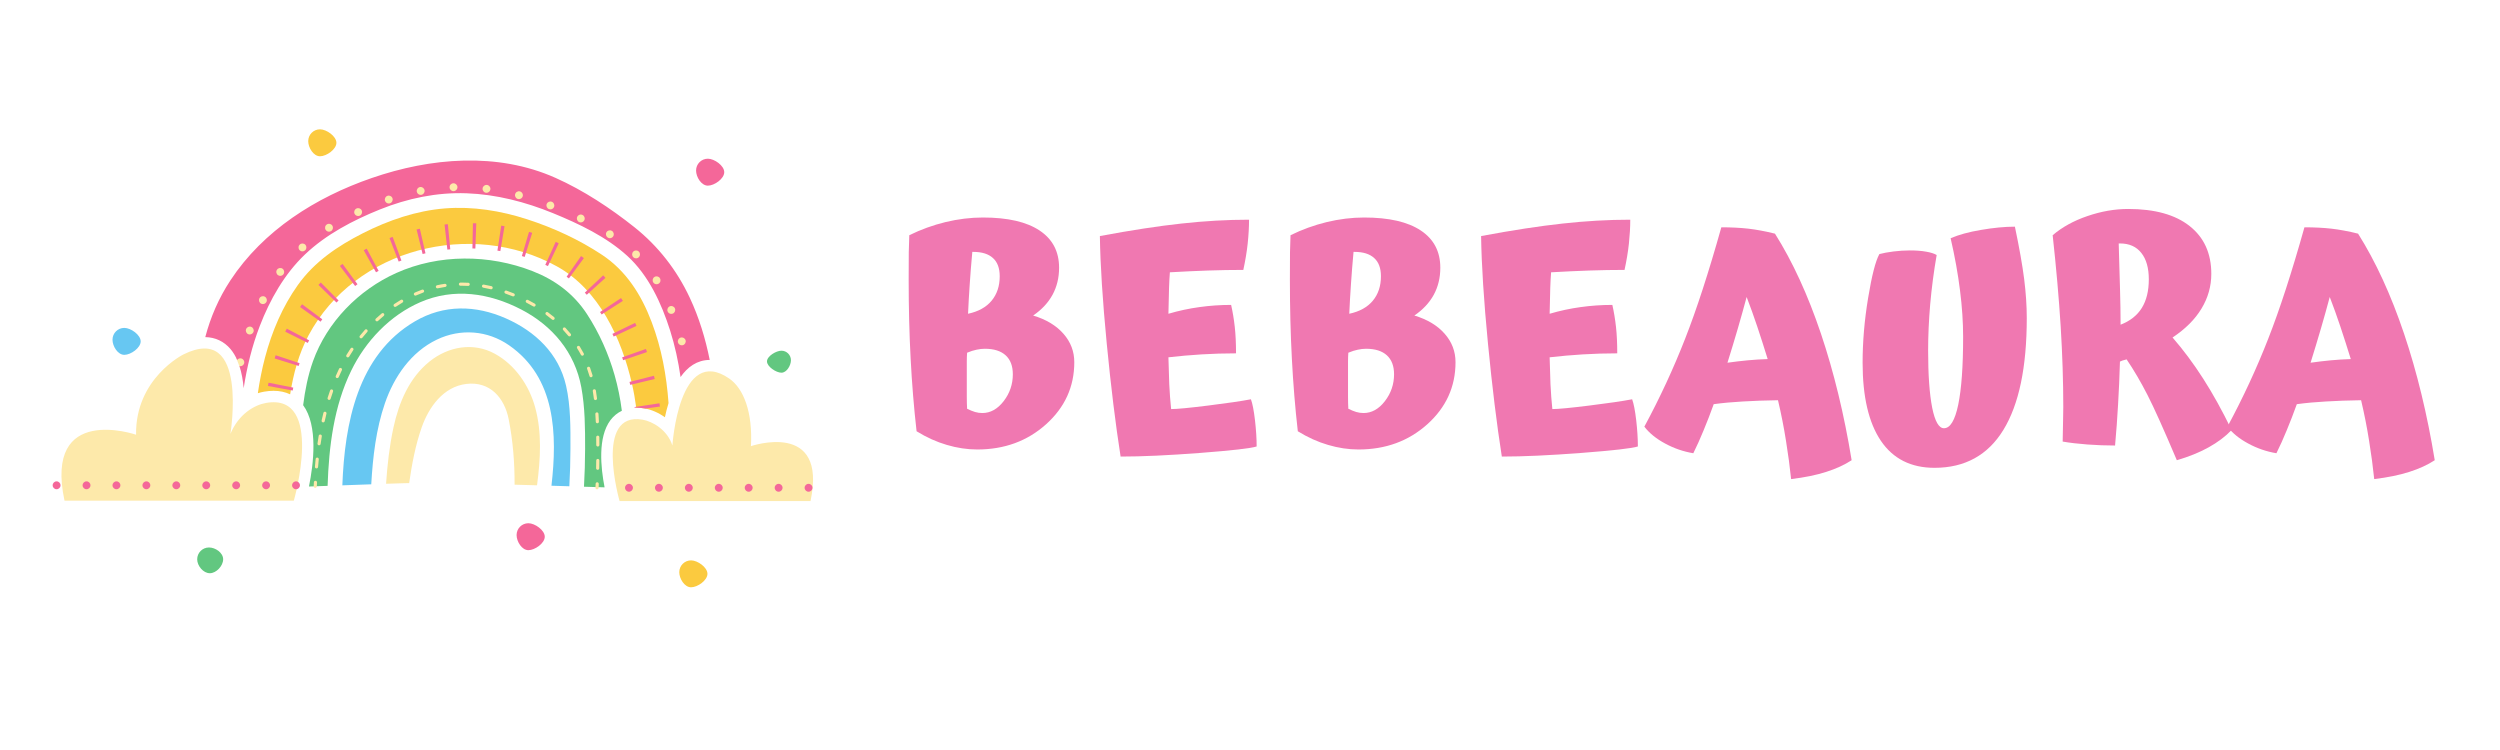 <svg xmlns="http://www.w3.org/2000/svg" xmlns:xlink="http://www.w3.org/1999/xlink" width="500" viewBox="0 0 375 112.5" height="150" preserveAspectRatio="xMidYMid meet"><defs><g></g><clipPath id="67908f57c7"><path d="M 38.613 19.398 L 106.188 19.398 L 106.188 88.094 L 38.613 88.094 Z M 38.613 19.398 " clip-rule="nonzero"></path></clipPath><clipPath id="249dd9a4ba"><path d="M 9.078 27.215 L 121.961 27.215 L 121.961 75.281 L 9.078 75.281 Z M 9.078 27.215 " clip-rule="nonzero"></path></clipPath><clipPath id="bf36db0d1e"><path d="M 7.898 23.66 L 121.961 23.66 L 121.961 82.625 L 7.898 82.625 Z M 7.898 23.66 " clip-rule="nonzero"></path></clipPath></defs><path fill="#67c7f2" d="M 16.875 50.957 C 16.875 49.977 17.668 49.184 18.645 49.184 C 19.625 49.184 21.102 50.227 21.102 51.207 C 21.102 52.184 19.625 53.227 18.645 53.227 C 17.668 53.227 16.875 51.938 16.875 50.957 Z M 85.566 67.32 C 85.562 69.195 85.504 71.07 85.402 72.941 C 84.508 72.914 83.613 72.887 82.719 72.859 C 83.609 65.121 83.363 56.664 76.371 51.801 C 73.133 49.547 69.078 49.242 65.531 50.941 C 61.652 52.797 59.105 56.516 57.738 60.488 C 56.414 64.328 55.926 68.516 55.688 72.645 C 54.309 72.695 52.848 72.746 51.352 72.801 C 51.703 63.516 53.621 53.262 62.23 48.207 C 66.578 45.652 71.344 45.75 75.895 47.762 C 80.301 49.711 83.812 53.039 84.91 57.855 C 85.609 60.926 85.574 64.188 85.566 67.32 " fill-opacity="1" fill-rule="nonzero"></path><path fill="#62c780" d="M 115.047 54.211 C 115.047 53.422 116.43 52.605 117.215 52.605 C 118 52.605 118.641 53.246 118.641 54.031 C 118.641 54.82 118 55.906 117.215 55.906 C 116.43 55.906 115.047 55 115.047 54.211 Z M 29.578 83.895 C 29.578 82.914 30.371 82.121 31.348 82.121 C 32.324 82.121 33.473 82.914 33.473 83.895 C 33.473 84.875 32.449 85.984 31.473 85.984 C 30.492 85.984 29.578 84.875 29.578 83.895 Z M 93.277 61.617 C 92.609 61.934 92.035 62.406 91.566 63.023 C 89.648 65.582 90.109 70.152 90.688 73.102 C 89.672 73.07 88.641 73.039 87.598 73.008 C 87.703 71.113 87.762 69.219 87.766 67.32 C 87.773 64.254 87.754 61.125 87.199 58.102 C 86.234 52.844 82.852 48.844 78.172 46.418 C 73.391 43.941 68.062 43.141 63.035 45.332 C 58.484 47.312 54.836 51.164 52.68 55.602 C 50.07 60.973 49.336 66.961 49.141 72.879 C 48.211 72.91 47.277 72.945 46.344 72.977 C 47.035 69.59 47.734 63.855 45.473 60.777 C 45.758 58.535 46.188 56.316 46.945 54.195 C 49.051 48.305 53.793 43.484 59.453 40.945 C 65.84 38.078 73.398 38.137 79.879 40.668 C 83.25 41.98 86.047 44.059 88.039 47.102 C 89.879 49.918 91.262 53.023 92.188 56.258 C 92.688 58.02 93.051 59.812 93.277 61.617 " fill-opacity="1" fill-rule="nonzero"></path><g clip-path="url(#67908f57c7)"><path fill="#fbca3f" d="M 46.234 21.172 C 46.234 20.191 47.023 19.398 48.004 19.398 C 48.98 19.398 50.461 20.441 50.461 21.422 C 50.461 22.398 48.98 23.441 48.004 23.441 C 47.023 23.441 46.234 22.152 46.234 21.172 Z M 101.891 85.828 C 101.891 84.848 102.684 84.055 103.66 84.055 C 104.637 84.055 106.117 85.094 106.117 86.074 C 106.117 87.055 104.637 88.094 103.66 88.094 C 102.684 88.094 101.891 86.805 101.891 85.828 Z M 100.281 60.465 C 100.059 61.184 99.879 61.906 99.734 62.59 C 98.75 61.879 97.664 61.434 96.695 61.266 C 96.27 61.191 95.859 61.152 95.469 61.152 C 95.457 61.152 95.445 61.152 95.434 61.152 C 95.277 59.961 95.07 58.773 94.801 57.598 C 93.25 50.793 89.84 43.426 83.504 39.938 C 70.719 32.898 53.262 37.23 46.277 50.312 C 44.793 53.098 44.008 56.082 43.52 59.148 C 42.785 58.801 41.949 58.621 41.035 58.621 C 40.586 58.621 40.109 58.664 39.621 58.75 C 39.316 58.801 39 58.883 38.676 58.984 C 38.941 57.176 39.289 55.379 39.758 53.605 C 40.781 49.742 42.359 46.004 44.684 42.746 C 47.172 39.254 50.664 36.895 54.441 34.98 C 58.266 33.039 62.441 31.605 66.734 31.262 C 70.922 30.93 75.094 31.609 79.078 32.895 C 82.988 34.16 86.871 35.945 90.305 38.223 C 93.953 40.645 96.215 44.254 97.746 48.301 C 99.242 52.242 99.98 56.324 100.281 60.465 " fill-opacity="1" fill-rule="nonzero"></path></g><g clip-path="url(#249dd9a4ba)"><path fill="#fde9aa" d="M 39.914 60.438 C 38.168 60.742 35.801 62.098 34.559 65.086 C 34.559 65.086 37.344 48.281 27.508 53.168 C 27.508 53.168 20.289 56.742 20.41 65.207 C 20.41 65.207 6.555 60.438 9.676 75.098 L 44.074 75.098 C 44.074 75.098 48.75 58.895 39.914 60.438 Z M 112.641 66.922 C 112.918 61.887 111.57 58.289 109.379 56.777 C 101.844 51.594 100.859 66.824 100.859 66.824 C 100.109 64.465 97.855 63.207 96.402 62.953 C 89.043 61.668 92.938 75.16 92.938 75.16 L 121.578 75.16 C 124.176 62.953 112.641 66.922 112.641 66.922 Z M 89.59 72.34 C 89.457 72.336 89.348 72.434 89.344 72.566 C 89.336 72.762 89.328 72.961 89.316 73.156 C 89.312 73.285 89.414 73.398 89.543 73.402 C 89.547 73.402 89.551 73.402 89.555 73.402 C 89.68 73.402 89.785 73.305 89.789 73.176 C 89.797 72.98 89.809 72.781 89.816 72.586 C 89.82 72.453 89.719 72.344 89.59 72.34 Z M 54.738 49.469 C 54.48 49.762 54.223 50.062 53.977 50.367 C 53.898 50.469 53.914 50.617 54.016 50.699 C 54.059 50.734 54.109 50.754 54.16 50.754 C 54.23 50.754 54.301 50.723 54.348 50.664 C 54.586 50.367 54.836 50.07 55.09 49.785 C 55.176 49.688 55.168 49.539 55.07 49.449 C 54.973 49.363 54.824 49.371 54.738 49.469 Z M 84.828 49.188 C 84.738 49.09 84.586 49.086 84.492 49.176 C 84.398 49.266 84.395 49.414 84.48 49.508 C 84.742 49.789 84.996 50.078 85.238 50.371 C 85.285 50.43 85.352 50.457 85.422 50.457 C 85.473 50.457 85.527 50.441 85.57 50.406 C 85.672 50.32 85.688 50.172 85.602 50.07 C 85.355 49.77 85.094 49.473 84.828 49.188 Z M 57.258 47.016 C 56.961 47.266 56.664 47.527 56.379 47.793 C 56.281 47.879 56.277 48.031 56.363 48.125 C 56.41 48.176 56.477 48.203 56.539 48.203 C 56.598 48.203 56.652 48.184 56.699 48.141 C 56.98 47.879 57.27 47.625 57.562 47.379 C 57.66 47.297 57.676 47.145 57.59 47.047 C 57.508 46.945 57.359 46.934 57.258 47.016 Z M 82.191 46.844 C 82.086 46.766 81.938 46.789 81.859 46.895 C 81.781 47 81.805 47.148 81.91 47.227 C 82.219 47.453 82.523 47.691 82.812 47.934 C 82.855 47.973 82.91 47.988 82.965 47.988 C 83.031 47.988 83.098 47.961 83.145 47.906 C 83.23 47.805 83.215 47.656 83.117 47.57 C 82.816 47.32 82.508 47.078 82.191 46.844 Z M 48.797 61.762 C 48.668 61.73 48.539 61.805 48.512 61.934 C 48.418 62.305 48.328 62.691 48.242 63.074 C 48.215 63.203 48.297 63.328 48.426 63.355 C 48.441 63.359 48.457 63.363 48.477 63.363 C 48.582 63.363 48.68 63.285 48.707 63.176 C 48.789 62.797 48.875 62.418 48.969 62.047 C 49 61.922 48.922 61.793 48.797 61.762 Z M 59.07 45.934 C 59.117 46.004 59.191 46.039 59.27 46.039 C 59.312 46.039 59.359 46.023 59.398 46 C 59.719 45.785 60.043 45.578 60.371 45.383 C 60.48 45.316 60.52 45.172 60.453 45.059 C 60.387 44.949 60.242 44.91 60.129 44.977 C 59.797 45.176 59.461 45.387 59.137 45.605 C 59.027 45.676 59 45.824 59.07 45.934 Z M 52.594 52.262 C 52.379 52.586 52.168 52.918 51.965 53.254 C 51.898 53.367 51.938 53.512 52.047 53.578 C 52.086 53.602 52.129 53.613 52.168 53.613 C 52.25 53.613 52.328 53.57 52.371 53.496 C 52.57 53.168 52.777 52.84 52.984 52.523 C 53.059 52.414 53.027 52.266 52.922 52.195 C 52.812 52.121 52.664 52.152 52.594 52.262 Z M 49.812 58.422 C 49.691 58.379 49.555 58.445 49.512 58.566 C 49.383 58.93 49.258 59.305 49.141 59.68 C 49.102 59.805 49.172 59.938 49.297 59.977 C 49.32 59.984 49.344 59.988 49.367 59.988 C 49.469 59.988 49.559 59.922 49.594 59.82 C 49.707 59.453 49.832 59.082 49.957 58.727 C 50 58.602 49.938 58.469 49.812 58.422 Z M 47.605 68.637 C 47.477 68.621 47.359 68.719 47.348 68.848 C 47.305 69.234 47.27 69.621 47.238 70.012 C 47.227 70.141 47.324 70.254 47.453 70.266 C 47.461 70.266 47.469 70.266 47.473 70.266 C 47.598 70.266 47.699 70.172 47.711 70.051 C 47.742 69.664 47.777 69.281 47.816 68.895 C 47.828 68.766 47.734 68.648 47.605 68.637 Z M 48.078 65.176 C 47.949 65.156 47.824 65.242 47.805 65.371 C 47.742 65.754 47.684 66.141 47.625 66.527 C 47.609 66.656 47.699 66.777 47.828 66.797 C 47.84 66.797 47.852 66.797 47.859 66.797 C 47.977 66.797 48.078 66.711 48.094 66.594 C 48.148 66.211 48.207 65.828 48.27 65.449 C 48.293 65.32 48.207 65.199 48.078 65.176 Z M 65.613 43.254 C 65.629 43.254 65.645 43.25 65.664 43.246 C 66.031 43.164 66.41 43.098 66.789 43.039 C 66.918 43.023 67.008 42.902 66.988 42.77 C 66.969 42.645 66.848 42.555 66.719 42.574 C 66.332 42.629 65.941 42.699 65.562 42.785 C 65.434 42.812 65.355 42.938 65.383 43.066 C 65.406 43.176 65.504 43.254 65.613 43.254 Z M 89.602 63.492 C 89.605 63.492 89.609 63.488 89.613 63.488 C 89.742 63.484 89.844 63.375 89.836 63.242 C 89.82 62.855 89.797 62.465 89.773 62.074 C 89.762 61.945 89.652 61.844 89.52 61.855 C 89.391 61.863 89.293 61.977 89.301 62.109 C 89.328 62.492 89.348 62.879 89.367 63.266 C 89.371 63.391 89.477 63.492 89.602 63.492 Z M 78.984 45.41 L 79.023 45.43 C 79.352 45.602 79.676 45.777 79.992 45.965 C 80.027 45.984 80.07 45.996 80.109 45.996 C 80.191 45.996 80.27 45.953 80.312 45.879 C 80.379 45.766 80.34 45.621 80.23 45.555 C 79.906 45.367 79.574 45.184 79.242 45.012 L 79.199 44.988 C 79.082 44.93 78.941 44.977 78.883 45.094 C 78.82 45.207 78.867 45.352 78.984 45.41 Z M 89.664 65.344 C 89.531 65.344 89.426 65.453 89.43 65.582 C 89.434 65.973 89.438 66.359 89.438 66.746 C 89.438 66.875 89.543 66.98 89.676 66.98 C 89.805 66.98 89.91 66.875 89.91 66.742 C 89.91 66.355 89.906 65.965 89.902 65.578 C 89.898 65.445 89.793 65.344 89.664 65.344 Z M 89.672 68.836 C 89.672 68.836 89.672 68.836 89.668 68.836 C 89.539 68.836 89.434 68.941 89.434 69.07 C 89.43 69.457 89.422 69.844 89.414 70.23 C 89.41 70.363 89.516 70.469 89.645 70.473 C 89.648 70.473 89.648 70.473 89.652 70.473 C 89.781 70.473 89.883 70.371 89.887 70.242 C 89.895 69.852 89.902 69.465 89.906 69.074 C 89.906 68.945 89.801 68.836 89.672 68.836 Z M 75.82 44.039 C 76.176 44.164 76.535 44.301 76.895 44.445 C 76.922 44.457 76.953 44.465 76.98 44.465 C 77.074 44.465 77.164 44.406 77.203 44.316 C 77.25 44.195 77.191 44.055 77.07 44.008 C 76.707 43.859 76.336 43.719 75.977 43.59 C 75.852 43.547 75.719 43.613 75.676 43.734 C 75.629 43.859 75.695 43.992 75.82 44.039 Z M 69.066 42.863 C 69.07 42.863 69.07 42.863 69.07 42.863 L 69.254 42.859 C 69.574 42.859 69.898 42.871 70.215 42.887 C 70.219 42.887 70.223 42.887 70.23 42.887 C 70.352 42.887 70.457 42.789 70.465 42.664 C 70.473 42.531 70.371 42.422 70.242 42.414 C 69.914 42.398 69.582 42.387 69.254 42.387 L 69.066 42.387 C 68.934 42.391 68.832 42.496 68.832 42.629 C 68.832 42.758 68.938 42.863 69.066 42.863 Z M 72.574 42.688 C 72.445 42.664 72.324 42.75 72.301 42.879 C 72.277 43.008 72.363 43.129 72.492 43.152 C 72.863 43.219 73.242 43.297 73.617 43.387 C 73.633 43.391 73.652 43.395 73.672 43.395 C 73.777 43.395 73.875 43.32 73.898 43.211 C 73.93 43.086 73.852 42.957 73.727 42.926 C 73.34 42.836 72.953 42.754 72.574 42.688 Z M 88.512 55.164 C 88.469 55.043 88.332 54.977 88.211 55.023 C 88.086 55.066 88.023 55.203 88.07 55.328 C 88.199 55.684 88.316 56.051 88.426 56.418 C 88.453 56.52 88.547 56.59 88.652 56.59 C 88.672 56.59 88.695 56.586 88.719 56.578 C 88.844 56.543 88.914 56.41 88.879 56.285 C 88.77 55.906 88.645 55.531 88.512 55.164 Z M 86.973 51.988 C 86.906 51.875 86.758 51.84 86.648 51.91 C 86.535 51.98 86.504 52.125 86.57 52.238 C 86.773 52.559 86.965 52.895 87.141 53.23 C 87.184 53.312 87.266 53.359 87.352 53.359 C 87.387 53.359 87.426 53.348 87.461 53.328 C 87.578 53.27 87.621 53.125 87.559 53.012 C 87.375 52.664 87.18 52.32 86.973 51.988 Z M 51.168 55.211 C 51.051 55.152 50.91 55.203 50.855 55.32 C 50.688 55.668 50.523 56.027 50.367 56.387 C 50.316 56.508 50.371 56.648 50.488 56.699 C 50.52 56.711 50.551 56.719 50.582 56.719 C 50.676 56.719 50.762 56.664 50.801 56.578 C 50.953 56.223 51.117 55.871 51.281 55.527 C 51.336 55.41 51.289 55.266 51.168 55.211 Z M 62.309 44.348 C 62.344 44.348 62.375 44.34 62.406 44.324 L 62.594 44.246 C 62.883 44.117 63.176 44 63.469 43.891 C 63.59 43.848 63.652 43.711 63.605 43.59 C 63.562 43.465 63.426 43.402 63.305 43.449 C 63.004 43.559 62.699 43.68 62.402 43.809 L 62.215 43.895 C 62.094 43.949 62.043 44.086 62.094 44.207 C 62.133 44.293 62.219 44.348 62.309 44.348 Z M 89.348 60.012 C 89.477 59.992 89.566 59.875 89.551 59.746 C 89.5 59.352 89.445 58.961 89.383 58.586 C 89.363 58.457 89.242 58.371 89.113 58.391 C 88.984 58.41 88.895 58.531 88.918 58.66 C 88.977 59.031 89.031 59.414 89.082 59.805 C 89.098 59.926 89.199 60.012 89.316 60.012 C 89.324 60.012 89.336 60.012 89.348 60.012 Z M 47.328 72.117 C 47.199 72.109 47.086 72.207 47.082 72.34 C 47.07 72.539 47.059 72.734 47.051 72.934 C 47.043 73.062 47.145 73.176 47.277 73.18 C 47.281 73.18 47.285 73.18 47.285 73.18 C 47.414 73.18 47.516 73.082 47.523 72.957 C 47.531 72.758 47.543 72.562 47.551 72.363 C 47.559 72.234 47.461 72.121 47.328 72.117 Z M 36.051 55.168 C 36.434 55.168 36.766 54.906 36.855 54.531 C 36.961 54.086 36.684 53.641 36.242 53.535 C 36.18 53.52 36.113 53.512 36.051 53.512 C 35.828 53.512 35.621 53.605 35.465 53.766 L 35.996 55.164 C 36.016 55.164 36.031 55.168 36.051 55.168 Z M 82.855 30.043 C 82.762 30.008 82.66 29.988 82.559 29.988 C 82.215 29.988 81.91 30.195 81.785 30.52 C 81.625 30.945 81.836 31.426 82.262 31.59 C 82.359 31.625 82.461 31.645 82.555 31.645 C 82.898 31.645 83.207 31.434 83.328 31.117 C 83.41 30.91 83.402 30.684 83.312 30.48 C 83.223 30.277 83.062 30.121 82.855 30.043 Z M 77.625 30.082 C 77.695 30.102 77.762 30.109 77.844 30.109 C 78.219 30.109 78.547 29.855 78.641 29.492 C 78.754 29.051 78.492 28.598 78.051 28.48 C 77.98 28.461 77.91 28.453 77.84 28.453 C 77.465 28.453 77.137 28.707 77.043 29.07 C 76.984 29.281 77.016 29.504 77.125 29.695 C 77.238 29.891 77.418 30.027 77.625 30.082 Z M 72.871 29.148 L 73.137 29.184 L 73.137 29.141 C 73.48 29.07 73.75 28.789 73.797 28.43 C 73.852 27.98 73.531 27.562 73.078 27.504 C 73.043 27.5 73.008 27.496 72.977 27.496 C 72.559 27.496 72.207 27.809 72.156 28.223 C 72.098 28.676 72.422 29.09 72.871 29.148 Z M 98.484 42.871 C 98.637 42.871 98.789 42.828 98.918 42.75 C 99.309 42.512 99.43 42 99.191 41.609 C 99.039 41.363 98.773 41.215 98.484 41.215 C 98.332 41.215 98.184 41.258 98.051 41.336 C 97.664 41.578 97.543 42.09 97.781 42.477 C 97.934 42.723 98.195 42.871 98.484 42.871 Z M 101.469 51.422 C 101.566 51.781 101.895 52.035 102.266 52.035 C 102.348 52.035 102.418 52.023 102.484 52.008 C 102.926 51.887 103.184 51.43 103.066 50.988 C 102.969 50.629 102.641 50.379 102.266 50.379 C 102.195 50.379 102.121 50.387 102.051 50.406 C 101.613 50.523 101.352 50.98 101.469 51.422 Z M 68.027 28.91 L 68.055 28.91 C 68.508 28.895 68.867 28.512 68.852 28.055 C 68.836 27.605 68.473 27.254 68.023 27.254 L 68 27.254 C 67.777 27.258 67.574 27.352 67.422 27.516 C 67.27 27.676 67.191 27.887 67.199 28.109 C 67.211 28.559 67.574 28.91 68.027 28.91 Z M 87.473 32.023 C 87.359 31.973 87.242 31.945 87.117 31.945 C 86.801 31.945 86.508 32.129 86.371 32.418 C 86.176 32.832 86.355 33.328 86.77 33.523 C 86.879 33.574 86.996 33.602 87.117 33.602 C 87.441 33.602 87.734 33.414 87.867 33.125 C 87.961 32.926 87.973 32.703 87.898 32.492 C 87.824 32.285 87.672 32.117 87.473 32.023 Z M 100.691 47.32 C 100.797 47.32 100.898 47.301 101.004 47.262 C 101.426 47.09 101.633 46.602 101.461 46.18 C 101.332 45.867 101.031 45.664 100.695 45.664 C 100.59 45.664 100.484 45.684 100.383 45.723 C 99.965 45.895 99.758 46.379 99.926 46.801 C 100.055 47.117 100.355 47.32 100.691 47.32 Z M 49.348 33.332 C 49.195 33.332 49.043 33.375 48.914 33.453 C 48.527 33.695 48.406 34.211 48.648 34.602 C 48.801 34.844 49.062 34.988 49.352 34.988 C 49.508 34.988 49.656 34.945 49.789 34.863 C 50.176 34.621 50.293 34.109 50.051 33.723 C 49.898 33.477 49.637 33.332 49.348 33.332 Z M 41.547 41.453 C 41.691 41.562 41.859 41.617 42.039 41.617 C 42.297 41.617 42.547 41.492 42.703 41.281 C 42.973 40.918 42.895 40.398 42.531 40.121 C 42.387 40.016 42.219 39.961 42.039 39.961 C 41.777 39.961 41.527 40.086 41.371 40.297 C 41.242 40.477 41.188 40.695 41.219 40.91 C 41.25 41.129 41.367 41.324 41.547 41.453 Z M 63.098 29.473 C 63.152 29.473 63.203 29.465 63.258 29.457 C 63.703 29.367 63.996 28.934 63.91 28.484 C 63.84 28.094 63.496 27.812 63.102 27.812 C 63.047 27.812 62.996 27.816 62.945 27.828 C 62.727 27.871 62.539 27.992 62.414 28.176 C 62.293 28.359 62.246 28.582 62.289 28.801 C 62.363 29.188 62.703 29.473 63.098 29.473 Z M 39.059 45.754 C 39.176 45.816 39.305 45.848 39.438 45.848 C 39.75 45.848 40.031 45.676 40.176 45.398 C 40.273 45.199 40.293 44.977 40.227 44.766 C 40.156 44.555 40.012 44.383 39.816 44.281 C 39.699 44.219 39.57 44.188 39.438 44.188 C 39.125 44.188 38.844 44.363 38.703 44.641 C 38.602 44.836 38.582 45.062 38.652 45.273 C 38.719 45.484 38.863 45.656 39.059 45.754 Z M 45.367 36.285 C 45.164 36.285 44.969 36.359 44.816 36.496 C 44.652 36.645 44.555 36.848 44.543 37.066 C 44.527 37.289 44.605 37.5 44.75 37.664 C 44.906 37.844 45.129 37.945 45.367 37.945 C 45.57 37.945 45.766 37.867 45.918 37.734 C 46.258 37.43 46.289 36.906 45.984 36.562 C 45.828 36.387 45.602 36.285 45.367 36.285 Z M 37.184 50.359 C 37.281 50.391 37.371 50.406 37.465 50.406 C 37.812 50.406 38.125 50.188 38.242 49.859 C 38.398 49.43 38.176 48.953 37.746 48.801 C 37.656 48.766 37.562 48.75 37.465 48.75 C 37.176 48.75 36.914 48.902 36.766 49.141 L 36.742 49.141 L 36.688 49.297 C 36.535 49.727 36.758 50.203 37.184 50.359 Z M 92.184 35.578 C 92.422 35.191 92.305 34.68 91.922 34.438 C 91.789 34.352 91.637 34.309 91.48 34.309 C 91.195 34.309 90.934 34.453 90.781 34.695 C 90.539 35.082 90.652 35.594 91.039 35.84 C 91.172 35.922 91.324 35.969 91.48 35.969 C 91.762 35.969 92.027 35.824 92.184 35.578 Z M 58.266 30.824 L 58.582 30.715 C 58.789 30.645 58.957 30.496 59.055 30.297 C 59.152 30.098 59.164 29.871 59.094 29.664 C 58.98 29.328 58.664 29.102 58.312 29.102 C 58.223 29.102 58.129 29.117 58.043 29.148 C 57.836 29.219 57.668 29.371 57.57 29.57 C 57.473 29.77 57.461 29.992 57.531 30.199 C 57.641 30.52 57.93 30.742 58.266 30.758 Z M 54.496 32.094 C 54.574 31.887 54.562 31.66 54.469 31.465 C 54.336 31.172 54.039 30.984 53.719 30.984 C 53.598 30.984 53.48 31.012 53.371 31.062 C 52.961 31.254 52.781 31.746 52.969 32.16 C 53.105 32.453 53.398 32.641 53.723 32.641 C 53.844 32.641 53.961 32.613 54.07 32.562 C 54.27 32.469 54.422 32.305 54.496 32.094 Z M 95.41 38.988 C 95.633 38.988 95.852 38.895 96.008 38.734 C 96.32 38.402 96.312 37.879 95.984 37.562 C 95.828 37.414 95.625 37.332 95.41 37.332 C 95.184 37.332 94.973 37.422 94.812 37.586 C 94.5 37.914 94.512 38.441 94.836 38.758 C 94.992 38.906 95.195 38.988 95.41 38.988 Z M 80.266 61.078 C 81.32 64.895 81.066 68.891 80.555 72.797 C 79.422 72.766 78.297 72.734 77.188 72.703 C 77.203 69.418 76.938 66.113 76.305 62.895 C 75.668 59.656 73.484 57.164 69.949 57.59 C 66.508 58.004 64.32 61.059 63.254 64.109 C 62.32 66.77 61.781 69.625 61.375 72.465 C 61.062 72.469 60.766 72.477 60.496 72.484 C 59.703 72.508 58.836 72.535 57.91 72.566 C 58.102 69.73 58.418 66.898 59.016 64.141 C 59.832 60.383 61.371 56.688 64.434 54.223 C 67.254 51.961 71.004 51.293 74.238 53.07 C 77.254 54.723 79.363 57.801 80.266 61.078 " fill-opacity="1" fill-rule="nonzero"></path></g><g clip-path="url(#bf36db0d1e)"><path fill="#f46799" d="M 77.488 80.258 C 77.488 79.277 78.281 78.484 79.258 78.484 C 80.234 78.484 81.715 79.527 81.715 80.508 C 81.715 81.484 80.234 82.527 79.258 82.527 C 78.281 82.527 77.488 81.238 77.488 80.258 Z M 104.41 25.578 C 104.41 24.598 105.203 23.805 106.18 23.805 C 107.156 23.805 108.637 24.848 108.637 25.828 C 108.637 26.805 107.156 27.848 106.18 27.848 C 105.203 27.848 104.41 26.559 104.41 25.578 Z M 112.305 72.574 C 111.977 72.574 111.711 72.84 111.711 73.164 C 111.711 73.492 111.977 73.758 112.305 73.758 C 112.629 73.758 112.895 73.492 112.895 73.164 C 112.895 72.84 112.629 72.574 112.305 72.574 Z M 121.281 72.574 C 120.957 72.574 120.691 72.84 120.691 73.164 C 120.691 73.492 120.957 73.758 121.281 73.758 C 121.609 73.758 121.871 73.492 121.871 73.164 C 121.871 72.84 121.609 72.574 121.281 72.574 Z M 116.793 72.574 C 116.465 72.574 116.203 72.84 116.203 73.164 C 116.203 73.492 116.465 73.758 116.793 73.758 C 117.117 73.758 117.383 73.492 117.383 73.164 C 117.383 72.84 117.117 72.574 116.793 72.574 Z M 98.836 72.574 C 98.508 72.574 98.246 72.84 98.246 73.164 C 98.246 73.492 98.508 73.758 98.836 73.758 C 99.16 73.758 99.426 73.492 99.426 73.164 C 99.426 72.84 99.16 72.574 98.836 72.574 Z M 107.812 72.574 C 107.488 72.574 107.223 72.84 107.223 73.164 C 107.223 73.492 107.488 73.758 107.812 73.758 C 108.141 73.758 108.406 73.492 108.406 73.164 C 108.406 72.84 108.141 72.574 107.812 72.574 Z M 103.324 72.574 C 103 72.574 102.734 72.84 102.734 73.164 C 102.734 73.492 103 73.758 103.324 73.758 C 103.652 73.758 103.914 73.492 103.914 73.164 C 103.914 72.84 103.652 72.574 103.324 72.574 Z M 94.348 72.574 C 94.02 72.574 93.754 72.84 93.754 73.164 C 93.754 73.492 94.02 73.758 94.348 73.758 C 94.672 73.758 94.938 73.492 94.938 73.164 C 94.938 72.84 94.672 72.574 94.348 72.574 Z M 17.469 72.203 C 17.141 72.203 16.875 72.469 16.875 72.797 C 16.875 73.121 17.141 73.387 17.469 73.387 C 17.793 73.387 18.059 73.121 18.059 72.797 C 18.059 72.469 17.793 72.203 17.469 72.203 Z M 21.957 72.203 C 21.633 72.203 21.367 72.469 21.367 72.797 C 21.367 73.121 21.633 73.387 21.957 73.387 C 22.281 73.387 22.547 73.121 22.547 72.797 C 22.547 72.469 22.281 72.203 21.957 72.203 Z M 12.977 72.203 C 12.652 72.203 12.387 72.469 12.387 72.797 C 12.387 73.121 12.652 73.387 12.977 73.387 C 13.305 73.387 13.57 73.121 13.57 72.797 C 13.57 72.469 13.305 72.203 12.977 72.203 Z M 8.488 72.203 C 8.164 72.203 7.898 72.469 7.898 72.797 C 7.898 73.121 8.164 73.387 8.488 73.387 C 8.816 73.387 9.078 73.121 9.078 72.797 C 9.078 72.469 8.816 72.203 8.488 72.203 Z M 26.445 72.203 C 26.121 72.203 25.855 72.469 25.855 72.797 C 25.855 73.121 26.121 73.387 26.445 73.387 C 26.773 73.387 27.035 73.121 27.035 72.797 C 27.035 72.469 26.773 72.203 26.445 72.203 Z M 30.934 72.203 C 30.609 72.203 30.344 72.469 30.344 72.797 C 30.344 73.121 30.609 73.387 30.934 73.387 C 31.262 73.387 31.527 73.121 31.527 72.797 C 31.527 72.469 31.262 72.203 30.934 72.203 Z M 39.914 72.203 C 39.586 72.203 39.324 72.469 39.324 72.797 C 39.324 73.121 39.586 73.387 39.914 73.387 C 40.238 73.387 40.504 73.121 40.504 72.797 C 40.504 72.469 40.238 72.203 39.914 72.203 Z M 35.426 72.203 C 35.098 72.203 34.832 72.469 34.832 72.797 C 34.832 73.121 35.098 73.387 35.426 73.387 C 35.75 73.387 36.016 73.121 36.016 72.797 C 36.016 72.469 35.75 72.203 35.426 72.203 Z M 44.402 72.203 C 44.078 72.203 43.812 72.469 43.812 72.797 C 43.812 73.121 44.078 73.387 44.402 73.387 C 44.73 73.387 44.992 73.121 44.992 72.797 C 44.992 72.469 44.73 72.203 44.402 72.203 Z M 102.84 51.051 C 102.754 50.734 102.426 50.551 102.113 50.633 C 101.801 50.719 101.613 51.043 101.695 51.363 C 101.766 51.625 102.008 51.797 102.266 51.797 C 102.32 51.797 102.371 51.793 102.422 51.777 C 102.738 51.691 102.922 51.367 102.84 51.051 Z M 101.242 46.27 C 101.117 45.969 100.773 45.82 100.473 45.945 C 100.172 46.066 100.023 46.41 100.145 46.715 C 100.238 46.945 100.457 47.086 100.691 47.086 C 100.766 47.086 100.84 47.07 100.914 47.043 C 101.215 46.918 101.363 46.574 101.242 46.27 Z M 98.988 41.734 C 98.82 41.457 98.453 41.367 98.176 41.539 C 97.898 41.711 97.812 42.078 97.984 42.355 C 98.094 42.535 98.285 42.637 98.484 42.637 C 98.594 42.637 98.699 42.609 98.797 42.547 C 99.074 42.379 99.16 42.012 98.988 41.734 Z M 95.82 37.734 C 95.586 37.508 95.211 37.512 94.984 37.746 C 94.758 37.984 94.766 38.359 95 38.586 C 95.117 38.699 95.262 38.754 95.41 38.754 C 95.566 38.754 95.723 38.691 95.836 38.57 C 96.062 38.332 96.055 37.957 95.82 37.734 Z M 91.793 34.637 C 91.52 34.465 91.156 34.547 90.98 34.82 C 90.805 35.098 90.891 35.461 91.168 35.637 C 91.262 35.699 91.371 35.73 91.48 35.73 C 91.676 35.73 91.867 35.633 91.98 35.453 C 92.152 35.176 92.07 34.812 91.793 34.637 Z M 87.371 32.238 C 87.074 32.098 86.723 32.223 86.586 32.52 C 86.445 32.816 86.574 33.168 86.867 33.309 C 86.949 33.344 87.035 33.363 87.117 33.363 C 87.34 33.363 87.555 33.238 87.652 33.023 C 87.793 32.73 87.668 32.379 87.371 32.238 Z M 82.77 30.266 C 82.469 30.148 82.125 30.297 82.004 30.605 C 81.891 30.91 82.043 31.25 82.348 31.367 C 82.414 31.395 82.488 31.41 82.555 31.41 C 82.793 31.41 83.02 31.266 83.109 31.031 C 83.227 30.723 83.074 30.383 82.77 30.266 Z M 77.992 28.711 C 77.676 28.625 77.355 28.812 77.27 29.133 C 77.188 29.445 77.375 29.77 77.691 29.852 C 77.742 29.867 77.789 29.871 77.844 29.871 C 78.102 29.871 78.344 29.695 78.414 29.434 C 78.496 29.113 78.305 28.793 77.992 28.711 Z M 73.047 27.738 C 72.727 27.699 72.43 27.93 72.391 28.254 C 72.348 28.578 72.578 28.875 72.902 28.914 C 72.926 28.918 72.953 28.918 72.977 28.918 C 73.27 28.918 73.523 28.699 73.562 28.402 C 73.602 28.078 73.371 27.781 73.047 27.738 Z M 68.617 28.062 C 68.605 27.738 68.332 27.48 68.008 27.492 C 67.68 27.5 67.422 27.773 67.434 28.102 C 67.445 28.422 67.707 28.676 68.027 28.676 C 68.031 28.676 68.039 28.676 68.043 28.676 C 68.371 28.664 68.625 28.391 68.617 28.062 Z M 63.68 28.527 C 63.617 28.211 63.309 28 62.988 28.059 C 62.668 28.121 62.461 28.434 62.52 28.754 C 62.574 29.039 62.824 29.234 63.098 29.234 C 63.137 29.234 63.176 29.23 63.211 29.223 C 63.531 29.16 63.742 28.852 63.68 28.527 Z M 58.871 29.738 C 58.766 29.43 58.43 29.266 58.121 29.371 C 57.812 29.48 57.648 29.816 57.754 30.121 C 57.836 30.367 58.066 30.523 58.312 30.523 C 58.375 30.523 58.441 30.516 58.504 30.488 L 58.504 30.492 C 58.812 30.387 58.977 30.047 58.871 29.738 Z M 54.254 31.562 C 54.117 31.266 53.766 31.137 53.473 31.277 C 53.176 31.414 53.047 31.766 53.184 32.062 C 53.285 32.277 53.5 32.402 53.723 32.402 C 53.805 32.402 53.891 32.387 53.969 32.348 C 54.266 32.211 54.395 31.859 54.254 31.562 Z M 49.852 33.848 C 49.68 33.57 49.316 33.484 49.039 33.656 C 48.762 33.828 48.676 34.195 48.848 34.473 C 48.961 34.652 49.152 34.754 49.352 34.754 C 49.457 34.754 49.566 34.723 49.664 34.664 C 49.938 34.488 50.023 34.125 49.852 33.848 Z M 45.809 36.719 C 45.59 36.477 45.219 36.457 44.977 36.672 C 44.73 36.891 44.711 37.266 44.926 37.508 C 45.043 37.641 45.203 37.707 45.367 37.707 C 45.508 37.707 45.648 37.656 45.762 37.555 C 46.004 37.34 46.027 36.969 45.809 36.719 Z M 42.391 40.312 C 42.129 40.117 41.758 40.176 41.562 40.438 C 41.367 40.699 41.422 41.07 41.688 41.266 C 41.793 41.344 41.914 41.379 42.039 41.379 C 42.219 41.379 42.398 41.297 42.512 41.141 C 42.707 40.879 42.648 40.508 42.391 40.312 Z M 39.707 44.492 C 39.418 44.344 39.062 44.457 38.914 44.746 C 38.762 45.039 38.879 45.395 39.168 45.547 C 39.254 45.59 39.348 45.613 39.438 45.613 C 39.652 45.613 39.859 45.492 39.965 45.289 C 40.113 45 40 44.641 39.707 44.492 Z M 37.668 49.023 C 37.359 48.91 37.023 49.07 36.91 49.379 C 36.801 49.684 36.957 50.023 37.262 50.137 C 37.332 50.156 37.398 50.172 37.465 50.172 C 37.707 50.172 37.934 50.02 38.02 49.781 C 38.133 49.473 37.973 49.133 37.668 49.023 Z M 103.469 44.668 C 104.875 47.668 105.816 50.797 106.457 53.988 C 104.547 54 103.129 55.055 102.082 56.555 C 101.746 54.203 101.246 51.875 100.52 49.582 C 99.23 45.52 97.293 41.301 94.098 38.387 C 90.945 35.512 86.863 33.578 82.957 31.977 C 78.836 30.293 74.453 29.152 69.992 28.992 C 65.531 28.828 61.098 29.758 56.969 31.426 C 52.957 33.043 48.91 35.16 45.75 38.164 C 42.656 41.109 40.488 44.949 38.965 48.906 C 37.797 51.926 37.039 55.051 36.551 58.23 C 36.449 57.074 36.25 55.914 35.902 54.859 C 35.91 54.879 35.918 54.898 35.922 54.918 C 35.969 54.926 36.008 54.934 36.051 54.934 C 36.316 54.934 36.559 54.75 36.629 54.477 C 36.699 54.16 36.504 53.84 36.188 53.766 C 35.949 53.707 35.711 53.805 35.574 53.992 C 35.578 54.004 35.582 54.012 35.586 54.023 C 35.316 53.406 34.984 52.84 34.578 52.359 C 33.605 51.211 32.301 50.594 30.793 50.566 C 31.578 47.57 32.812 44.715 34.555 42.066 C 39.5 34.543 47.371 29.602 55.75 26.707 C 64.586 23.652 74.594 22.789 83.316 26.676 C 87.516 28.547 91.566 31.223 95.16 34.078 C 98.742 36.93 101.531 40.523 103.469 44.668 Z M 81.793 39.727 C 81.926 39.785 82.059 39.848 82.191 39.914 L 83.812 36.492 C 83.664 36.418 83.512 36.348 83.359 36.277 Z M 78.281 38.41 C 78.422 38.453 78.562 38.496 78.703 38.539 L 79.832 34.926 C 79.672 34.875 79.512 34.824 79.352 34.777 Z M 84.992 41.512 C 85.109 41.594 85.223 41.68 85.336 41.762 L 87.586 38.715 C 87.445 38.613 87.305 38.512 87.16 38.41 Z M 74.613 37.594 C 74.758 37.613 74.906 37.637 75.051 37.664 L 75.68 33.926 C 75.516 33.898 75.352 33.871 75.184 33.848 Z M 98.918 60.492 L 95.18 61.055 C 95.184 61.09 95.188 61.125 95.195 61.16 C 95.285 61.156 95.375 61.152 95.469 61.152 C 95.859 61.152 96.27 61.191 96.695 61.266 C 96.73 61.27 96.766 61.277 96.801 61.285 L 98.988 60.984 C 98.965 60.824 98.941 60.656 98.918 60.492 Z M 93.156 44.711 L 90.008 46.805 C 90.09 46.926 90.168 47.051 90.246 47.172 L 93.434 45.133 C 93.344 44.992 93.25 44.852 93.156 44.711 Z M 90.477 41.301 L 87.723 43.898 C 87.824 44.004 87.918 44.109 88.016 44.215 L 90.824 41.68 C 90.711 41.555 90.594 41.426 90.477 41.301 Z M 70.863 37.27 C 71.012 37.273 71.16 37.277 71.305 37.281 L 71.441 33.496 C 71.273 33.488 71.105 33.484 70.938 33.484 Z M 62.488 34.422 L 63.391 38.102 C 63.535 38.066 63.676 38.031 63.824 38 L 62.977 34.305 C 62.812 34.344 62.652 34.383 62.488 34.422 Z M 42.785 49.75 L 46.172 51.438 C 46.234 51.309 46.301 51.18 46.367 51.051 L 43.02 49.297 C 42.941 49.445 42.863 49.598 42.785 49.75 Z M 44.938 54.473 L 41.348 53.285 C 41.293 53.445 41.242 53.605 41.191 53.766 L 44.801 54.891 C 44.848 54.75 44.891 54.609 44.938 54.473 Z M 98.211 56.848 C 98.172 56.688 98.133 56.527 98.094 56.367 L 94.426 57.289 C 94.461 57.438 94.5 57.582 94.535 57.73 Z M 95.266 48.43 L 91.863 50.082 C 91.926 50.215 91.988 50.348 92.051 50.484 L 95.477 48.883 C 95.41 48.73 95.336 48.582 95.266 48.43 Z M 66.684 33.676 L 67.102 37.441 C 67.246 37.426 67.395 37.41 67.539 37.398 L 67.18 33.625 C 67.016 33.641 66.848 33.66 66.684 33.676 Z M 96.887 52.34 L 93.32 53.605 C 93.371 53.746 93.422 53.887 93.469 54.031 L 97.047 52.809 C 96.996 52.652 96.941 52.496 96.887 52.34 Z M 40.191 57.895 L 43.906 58.582 C 43.934 58.438 43.961 58.289 43.992 58.141 L 40.281 57.406 C 40.25 57.57 40.219 57.73 40.191 57.895 Z M 54.562 37.535 L 56.402 40.844 C 56.531 40.773 56.664 40.703 56.793 40.633 L 55.004 37.293 C 54.855 37.375 54.707 37.453 54.562 37.535 Z M 58.426 35.711 L 59.801 39.238 C 59.938 39.188 60.078 39.133 60.215 39.082 L 58.895 35.531 C 58.738 35.59 58.582 35.652 58.426 35.711 Z M 45.008 46.051 L 48.086 48.25 C 48.172 48.129 48.258 48.008 48.344 47.891 L 45.309 45.637 C 45.207 45.773 45.105 45.91 45.008 46.051 Z M 47.766 42.738 L 50.477 45.383 C 50.578 45.277 50.68 45.172 50.785 45.07 L 48.121 42.379 C 48.004 42.5 47.883 42.617 47.766 42.738 Z M 51.383 39.586 L 53.625 42.637 C 53.504 42.723 53.387 42.812 53.27 42.902 L 50.98 39.887 C 51.113 39.785 51.246 39.684 51.383 39.586 " fill-opacity="1" fill-rule="nonzero"></path></g><g fill="#f078b1" fill-opacity="1"><g transform="translate(132.691, 66.517)"><g><path d="M 28.453 -12.188 C 28.453 -8.508 27.039 -5.406 24.219 -2.875 C 21.406 -0.352 17.961 0.906 13.891 0.906 C 12.391 0.906 10.867 0.676 9.328 0.219 C 7.797 -0.227 6.285 -0.91 4.797 -1.828 C 4.398 -5.328 4.102 -8.945 3.906 -12.688 C 3.707 -16.438 3.609 -20.398 3.609 -24.578 C 3.609 -26.398 3.613 -27.766 3.625 -28.672 C 3.645 -29.586 3.672 -30.441 3.703 -31.234 C 5.43 -32.086 7.238 -32.742 9.125 -33.203 C 11.02 -33.66 12.895 -33.891 14.75 -33.891 C 18.469 -33.891 21.301 -33.238 23.25 -31.938 C 25.195 -30.645 26.172 -28.785 26.172 -26.359 C 26.172 -24.859 25.844 -23.504 25.188 -22.297 C 24.531 -21.098 23.562 -20.062 22.281 -19.188 C 24.227 -18.602 25.742 -17.691 26.828 -16.453 C 27.91 -15.223 28.453 -13.801 28.453 -12.188 Z M 17.266 -25.078 C 17.266 -26.297 16.926 -27.207 16.25 -27.812 C 15.582 -28.426 14.598 -28.734 13.297 -28.734 L 13.156 -28.734 C 13 -27.023 12.867 -25.398 12.766 -23.859 C 12.66 -22.328 12.578 -20.859 12.516 -19.453 C 14.066 -19.785 15.242 -20.438 16.047 -21.406 C 16.859 -22.383 17.266 -23.609 17.266 -25.078 Z M 12.375 -5.203 C 12.801 -4.992 13.195 -4.832 13.562 -4.719 C 13.926 -4.613 14.289 -4.562 14.656 -4.562 C 15.875 -4.562 16.941 -5.156 17.859 -6.344 C 18.773 -7.531 19.234 -8.875 19.234 -10.375 C 19.234 -11.613 18.875 -12.562 18.156 -13.219 C 17.438 -13.875 16.395 -14.203 15.031 -14.203 C 14.633 -14.203 14.223 -14.156 13.797 -14.062 C 13.367 -13.977 12.895 -13.828 12.375 -13.609 C 12.344 -13.18 12.328 -12.734 12.328 -12.266 C 12.328 -11.797 12.328 -11.07 12.328 -10.094 C 12.328 -8.719 12.328 -7.695 12.328 -7.031 C 12.328 -6.363 12.344 -5.754 12.375 -5.203 Z M 12.375 -5.203 "></path></g></g></g><g fill="#f078b1" fill-opacity="1"><g transform="translate(162.06, 66.517)"><g><path d="M 26.438 0.453 C 25.562 0.734 22.738 1.055 17.969 1.422 C 13.207 1.785 9.227 1.969 6.031 1.969 C 5.27 -2.875 4.578 -8.52 3.953 -14.969 C 3.328 -21.426 2.984 -26.805 2.922 -31.109 C 7.609 -31.984 11.68 -32.609 15.141 -32.984 C 18.598 -33.367 21.984 -33.562 25.297 -33.562 C 25.297 -32.438 25.227 -31.242 25.094 -29.984 C 24.957 -28.723 24.738 -27.406 24.438 -26.031 C 22.727 -26.031 20.957 -26 19.125 -25.938 C 17.301 -25.875 15.398 -25.785 13.422 -25.672 C 13.367 -24.992 13.328 -24.223 13.297 -23.359 C 13.266 -22.492 13.234 -21.191 13.203 -19.453 C 14.754 -19.91 16.305 -20.242 17.859 -20.453 C 19.41 -20.672 20.992 -20.781 22.609 -20.781 C 22.848 -19.719 23.031 -18.617 23.156 -17.484 C 23.281 -16.359 23.344 -15.035 23.344 -13.516 C 21.602 -13.516 19.879 -13.461 18.172 -13.359 C 16.473 -13.254 14.816 -13.109 13.203 -12.922 C 13.234 -11.555 13.273 -10.219 13.328 -8.906 C 13.391 -7.594 13.484 -6.344 13.609 -5.156 C 14.492 -5.156 16.352 -5.332 19.188 -5.688 C 22.02 -6.039 24.148 -6.352 25.578 -6.625 C 25.816 -5.977 26.02 -4.93 26.188 -3.484 C 26.352 -2.047 26.438 -0.734 26.438 0.453 Z M 26.438 0.453 "></path></g></g></g><g fill="#f078b1" fill-opacity="1"><g transform="translate(189.875, 66.517)"><g><path d="M 28.453 -12.188 C 28.453 -8.508 27.039 -5.406 24.219 -2.875 C 21.406 -0.352 17.961 0.906 13.891 0.906 C 12.391 0.906 10.867 0.676 9.328 0.219 C 7.797 -0.227 6.285 -0.91 4.797 -1.828 C 4.398 -5.328 4.102 -8.945 3.906 -12.688 C 3.707 -16.438 3.609 -20.398 3.609 -24.578 C 3.609 -26.398 3.613 -27.766 3.625 -28.672 C 3.645 -29.586 3.672 -30.441 3.703 -31.234 C 5.43 -32.086 7.238 -32.742 9.125 -33.203 C 11.02 -33.66 12.895 -33.891 14.75 -33.891 C 18.469 -33.891 21.301 -33.238 23.25 -31.938 C 25.195 -30.645 26.172 -28.785 26.172 -26.359 C 26.172 -24.859 25.844 -23.504 25.188 -22.297 C 24.531 -21.098 23.562 -20.062 22.281 -19.188 C 24.227 -18.602 25.742 -17.691 26.828 -16.453 C 27.91 -15.223 28.453 -13.801 28.453 -12.188 Z M 17.266 -25.078 C 17.266 -26.297 16.926 -27.207 16.25 -27.812 C 15.582 -28.426 14.598 -28.734 13.297 -28.734 L 13.156 -28.734 C 13 -27.023 12.867 -25.398 12.766 -23.859 C 12.66 -22.328 12.578 -20.859 12.516 -19.453 C 14.066 -19.785 15.242 -20.438 16.047 -21.406 C 16.859 -22.383 17.266 -23.609 17.266 -25.078 Z M 12.375 -5.203 C 12.801 -4.992 13.195 -4.832 13.562 -4.719 C 13.926 -4.613 14.289 -4.562 14.656 -4.562 C 15.875 -4.562 16.941 -5.156 17.859 -6.344 C 18.773 -7.531 19.234 -8.875 19.234 -10.375 C 19.234 -11.613 18.875 -12.562 18.156 -13.219 C 17.438 -13.875 16.395 -14.203 15.031 -14.203 C 14.633 -14.203 14.223 -14.156 13.797 -14.062 C 13.367 -13.977 12.895 -13.828 12.375 -13.609 C 12.344 -13.18 12.328 -12.734 12.328 -12.266 C 12.328 -11.797 12.328 -11.07 12.328 -10.094 C 12.328 -8.719 12.328 -7.695 12.328 -7.031 C 12.328 -6.363 12.344 -5.754 12.375 -5.203 Z M 12.375 -5.203 "></path></g></g></g><g fill="#f078b1" fill-opacity="1"><g transform="translate(219.243, 66.517)"><g><path d="M 26.438 0.453 C 25.562 0.734 22.738 1.055 17.969 1.422 C 13.207 1.785 9.227 1.969 6.031 1.969 C 5.27 -2.875 4.578 -8.52 3.953 -14.969 C 3.328 -21.426 2.984 -26.805 2.922 -31.109 C 7.609 -31.984 11.68 -32.609 15.141 -32.984 C 18.598 -33.367 21.984 -33.562 25.297 -33.562 C 25.297 -32.438 25.227 -31.242 25.094 -29.984 C 24.957 -28.723 24.738 -27.406 24.438 -26.031 C 22.727 -26.031 20.957 -26 19.125 -25.938 C 17.301 -25.875 15.398 -25.785 13.422 -25.672 C 13.367 -24.992 13.328 -24.223 13.297 -23.359 C 13.266 -22.492 13.234 -21.191 13.203 -19.453 C 14.754 -19.91 16.305 -20.242 17.859 -20.453 C 19.41 -20.672 20.992 -20.781 22.609 -20.781 C 22.848 -19.719 23.031 -18.617 23.156 -17.484 C 23.281 -16.359 23.344 -15.035 23.344 -13.516 C 21.602 -13.516 19.879 -13.461 18.172 -13.359 C 16.473 -13.254 14.816 -13.109 13.203 -12.922 C 13.234 -11.555 13.273 -10.219 13.328 -8.906 C 13.391 -7.594 13.484 -6.344 13.609 -5.156 C 14.492 -5.156 16.352 -5.332 19.188 -5.688 C 22.02 -6.039 24.148 -6.352 25.578 -6.625 C 25.816 -5.977 26.02 -4.93 26.188 -3.484 C 26.352 -2.047 26.438 -0.734 26.438 0.453 Z M 26.438 0.453 "></path></g></g></g><g fill="#f078b1" fill-opacity="1"><g transform="translate(247.058, 66.517)"><g><path d="M 30.688 2.516 C 29.625 3.211 28.352 3.797 26.875 4.266 C 25.395 4.742 23.641 5.102 21.609 5.344 C 21.422 3.52 21.164 1.613 20.844 -0.375 C 20.531 -2.375 20.129 -4.41 19.641 -6.484 C 17.691 -6.453 15.941 -6.391 14.391 -6.297 C 12.836 -6.211 11.375 -6.078 10 -5.891 C 9.508 -4.523 9.004 -3.219 8.484 -1.969 C 7.973 -0.719 7.457 0.426 6.938 1.469 C 5.445 1.219 4.039 0.734 2.719 0.016 C 1.395 -0.691 0.352 -1.535 -0.406 -2.516 C 1.938 -6.867 3.973 -11.258 5.703 -15.688 C 7.441 -20.113 9.254 -25.691 11.141 -32.422 C 12.629 -32.422 13.973 -32.352 15.172 -32.219 C 16.379 -32.082 17.719 -31.832 19.188 -31.469 C 21.832 -27.27 24.129 -22.273 26.078 -16.484 C 28.023 -10.703 29.562 -4.367 30.688 2.516 Z M 14.938 -21.969 C 14.539 -20.477 14.098 -18.895 13.609 -17.219 C 13.117 -15.539 12.602 -13.836 12.062 -12.109 C 13.094 -12.254 14.102 -12.375 15.094 -12.469 C 16.082 -12.562 17.082 -12.625 18.094 -12.656 C 17.57 -14.352 17.051 -15.977 16.531 -17.531 C 16.008 -19.094 15.477 -20.57 14.938 -21.969 Z M 14.938 -21.969 "></path></g></g></g><g fill="#f078b1" fill-opacity="1"><g transform="translate(277.797, 66.517)"><g><path d="M 24.438 -32.516 C 25.102 -29.348 25.566 -26.727 25.828 -24.656 C 26.086 -22.594 26.219 -20.645 26.219 -18.812 C 26.219 -11.445 25.051 -5.859 22.719 -2.047 C 20.395 1.754 16.945 3.656 12.375 3.656 C 8.844 3.656 6.16 2.301 4.328 -0.406 C 2.504 -3.113 1.594 -7.016 1.594 -12.109 C 1.594 -15.242 1.867 -18.484 2.422 -21.828 C 2.973 -25.18 3.535 -27.375 4.109 -28.406 C 4.691 -28.562 5.398 -28.691 6.234 -28.797 C 7.066 -28.898 7.879 -28.953 8.672 -28.953 C 9.617 -28.953 10.438 -28.891 11.125 -28.766 C 11.812 -28.648 12.336 -28.484 12.703 -28.266 C 12.273 -25.805 11.953 -23.348 11.734 -20.891 C 11.523 -18.441 11.422 -16.125 11.422 -13.938 C 11.422 -10.281 11.625 -7.422 12.031 -5.359 C 12.445 -3.305 13.035 -2.281 13.797 -2.281 C 14.734 -2.281 15.445 -3.457 15.938 -5.812 C 16.426 -8.176 16.672 -11.566 16.672 -15.984 C 16.672 -18.18 16.516 -20.508 16.203 -22.969 C 15.898 -25.438 15.43 -28.039 14.797 -30.781 C 15.984 -31.301 17.504 -31.719 19.359 -32.031 C 21.223 -32.352 22.914 -32.516 24.438 -32.516 Z M 24.438 -32.516 "></path></g></g></g><g fill="#f078b1" fill-opacity="1"><g transform="translate(305.384, 66.517)"><g><path d="M 29.359 -2.016 C 28.422 -1.035 27.266 -0.164 25.891 0.594 C 24.523 1.352 22.941 1.992 21.141 2.516 C 19.191 -2.086 17.723 -5.352 16.734 -7.281 C 15.742 -9.219 14.703 -10.992 13.609 -12.609 C 13.336 -12.547 13.129 -12.488 12.984 -12.438 C 12.848 -12.395 12.723 -12.344 12.609 -12.281 C 12.547 -10.094 12.453 -7.953 12.328 -5.859 C 12.211 -3.773 12.062 -1.719 11.875 0.312 C 10.5 0.312 9.113 0.258 7.719 0.156 C 6.32 0.051 5.086 -0.094 4.016 -0.281 C 4.047 -1.707 4.066 -2.77 4.078 -3.469 C 4.098 -4.164 4.109 -4.82 4.109 -5.438 C 4.109 -9.301 3.977 -13.332 3.719 -17.531 C 3.457 -21.738 3.055 -26.305 2.516 -31.234 C 3.941 -32.453 5.68 -33.41 7.734 -34.109 C 9.797 -34.816 11.832 -35.172 13.844 -35.172 C 17.832 -35.172 20.906 -34.316 23.062 -32.609 C 25.227 -30.898 26.312 -28.508 26.312 -25.438 C 26.312 -23.582 25.82 -21.848 24.844 -20.234 C 23.875 -18.617 22.426 -17.172 20.5 -15.891 C 22.113 -14.035 23.645 -11.977 25.094 -9.719 C 26.539 -7.469 27.961 -4.898 29.359 -2.016 Z M 12.703 -18 L 12.703 -17.812 C 14.129 -18.363 15.191 -19.203 15.891 -20.328 C 16.586 -21.453 16.938 -22.879 16.938 -24.609 C 16.938 -26.316 16.562 -27.641 15.812 -28.578 C 15.07 -29.523 14.004 -30 12.609 -30 L 12.422 -30 C 12.516 -27.02 12.582 -24.656 12.625 -22.906 C 12.676 -21.156 12.703 -19.52 12.703 -18 Z M 12.703 -18 "></path></g></g></g><g fill="#f078b1" fill-opacity="1"><g transform="translate(334.524, 66.517)"><g><path d="M 30.688 2.516 C 29.625 3.211 28.352 3.797 26.875 4.266 C 25.395 4.742 23.641 5.102 21.609 5.344 C 21.422 3.52 21.164 1.613 20.844 -0.375 C 20.531 -2.375 20.129 -4.41 19.641 -6.484 C 17.691 -6.453 15.941 -6.391 14.391 -6.297 C 12.836 -6.211 11.375 -6.078 10 -5.891 C 9.508 -4.523 9.004 -3.219 8.484 -1.969 C 7.973 -0.719 7.457 0.426 6.938 1.469 C 5.445 1.219 4.039 0.734 2.719 0.016 C 1.395 -0.691 0.352 -1.535 -0.406 -2.516 C 1.938 -6.867 3.973 -11.258 5.703 -15.688 C 7.441 -20.113 9.254 -25.691 11.141 -32.422 C 12.629 -32.422 13.973 -32.352 15.172 -32.219 C 16.379 -32.082 17.719 -31.832 19.188 -31.469 C 21.832 -27.27 24.129 -22.273 26.078 -16.484 C 28.023 -10.703 29.562 -4.367 30.688 2.516 Z M 14.938 -21.969 C 14.539 -20.477 14.098 -18.895 13.609 -17.219 C 13.117 -15.539 12.602 -13.836 12.062 -12.109 C 13.094 -12.254 14.102 -12.375 15.094 -12.469 C 16.082 -12.562 17.082 -12.625 18.094 -12.656 C 17.57 -14.352 17.051 -15.977 16.531 -17.531 C 16.008 -19.094 15.477 -20.57 14.938 -21.969 Z M 14.938 -21.969 "></path></g></g></g></svg>